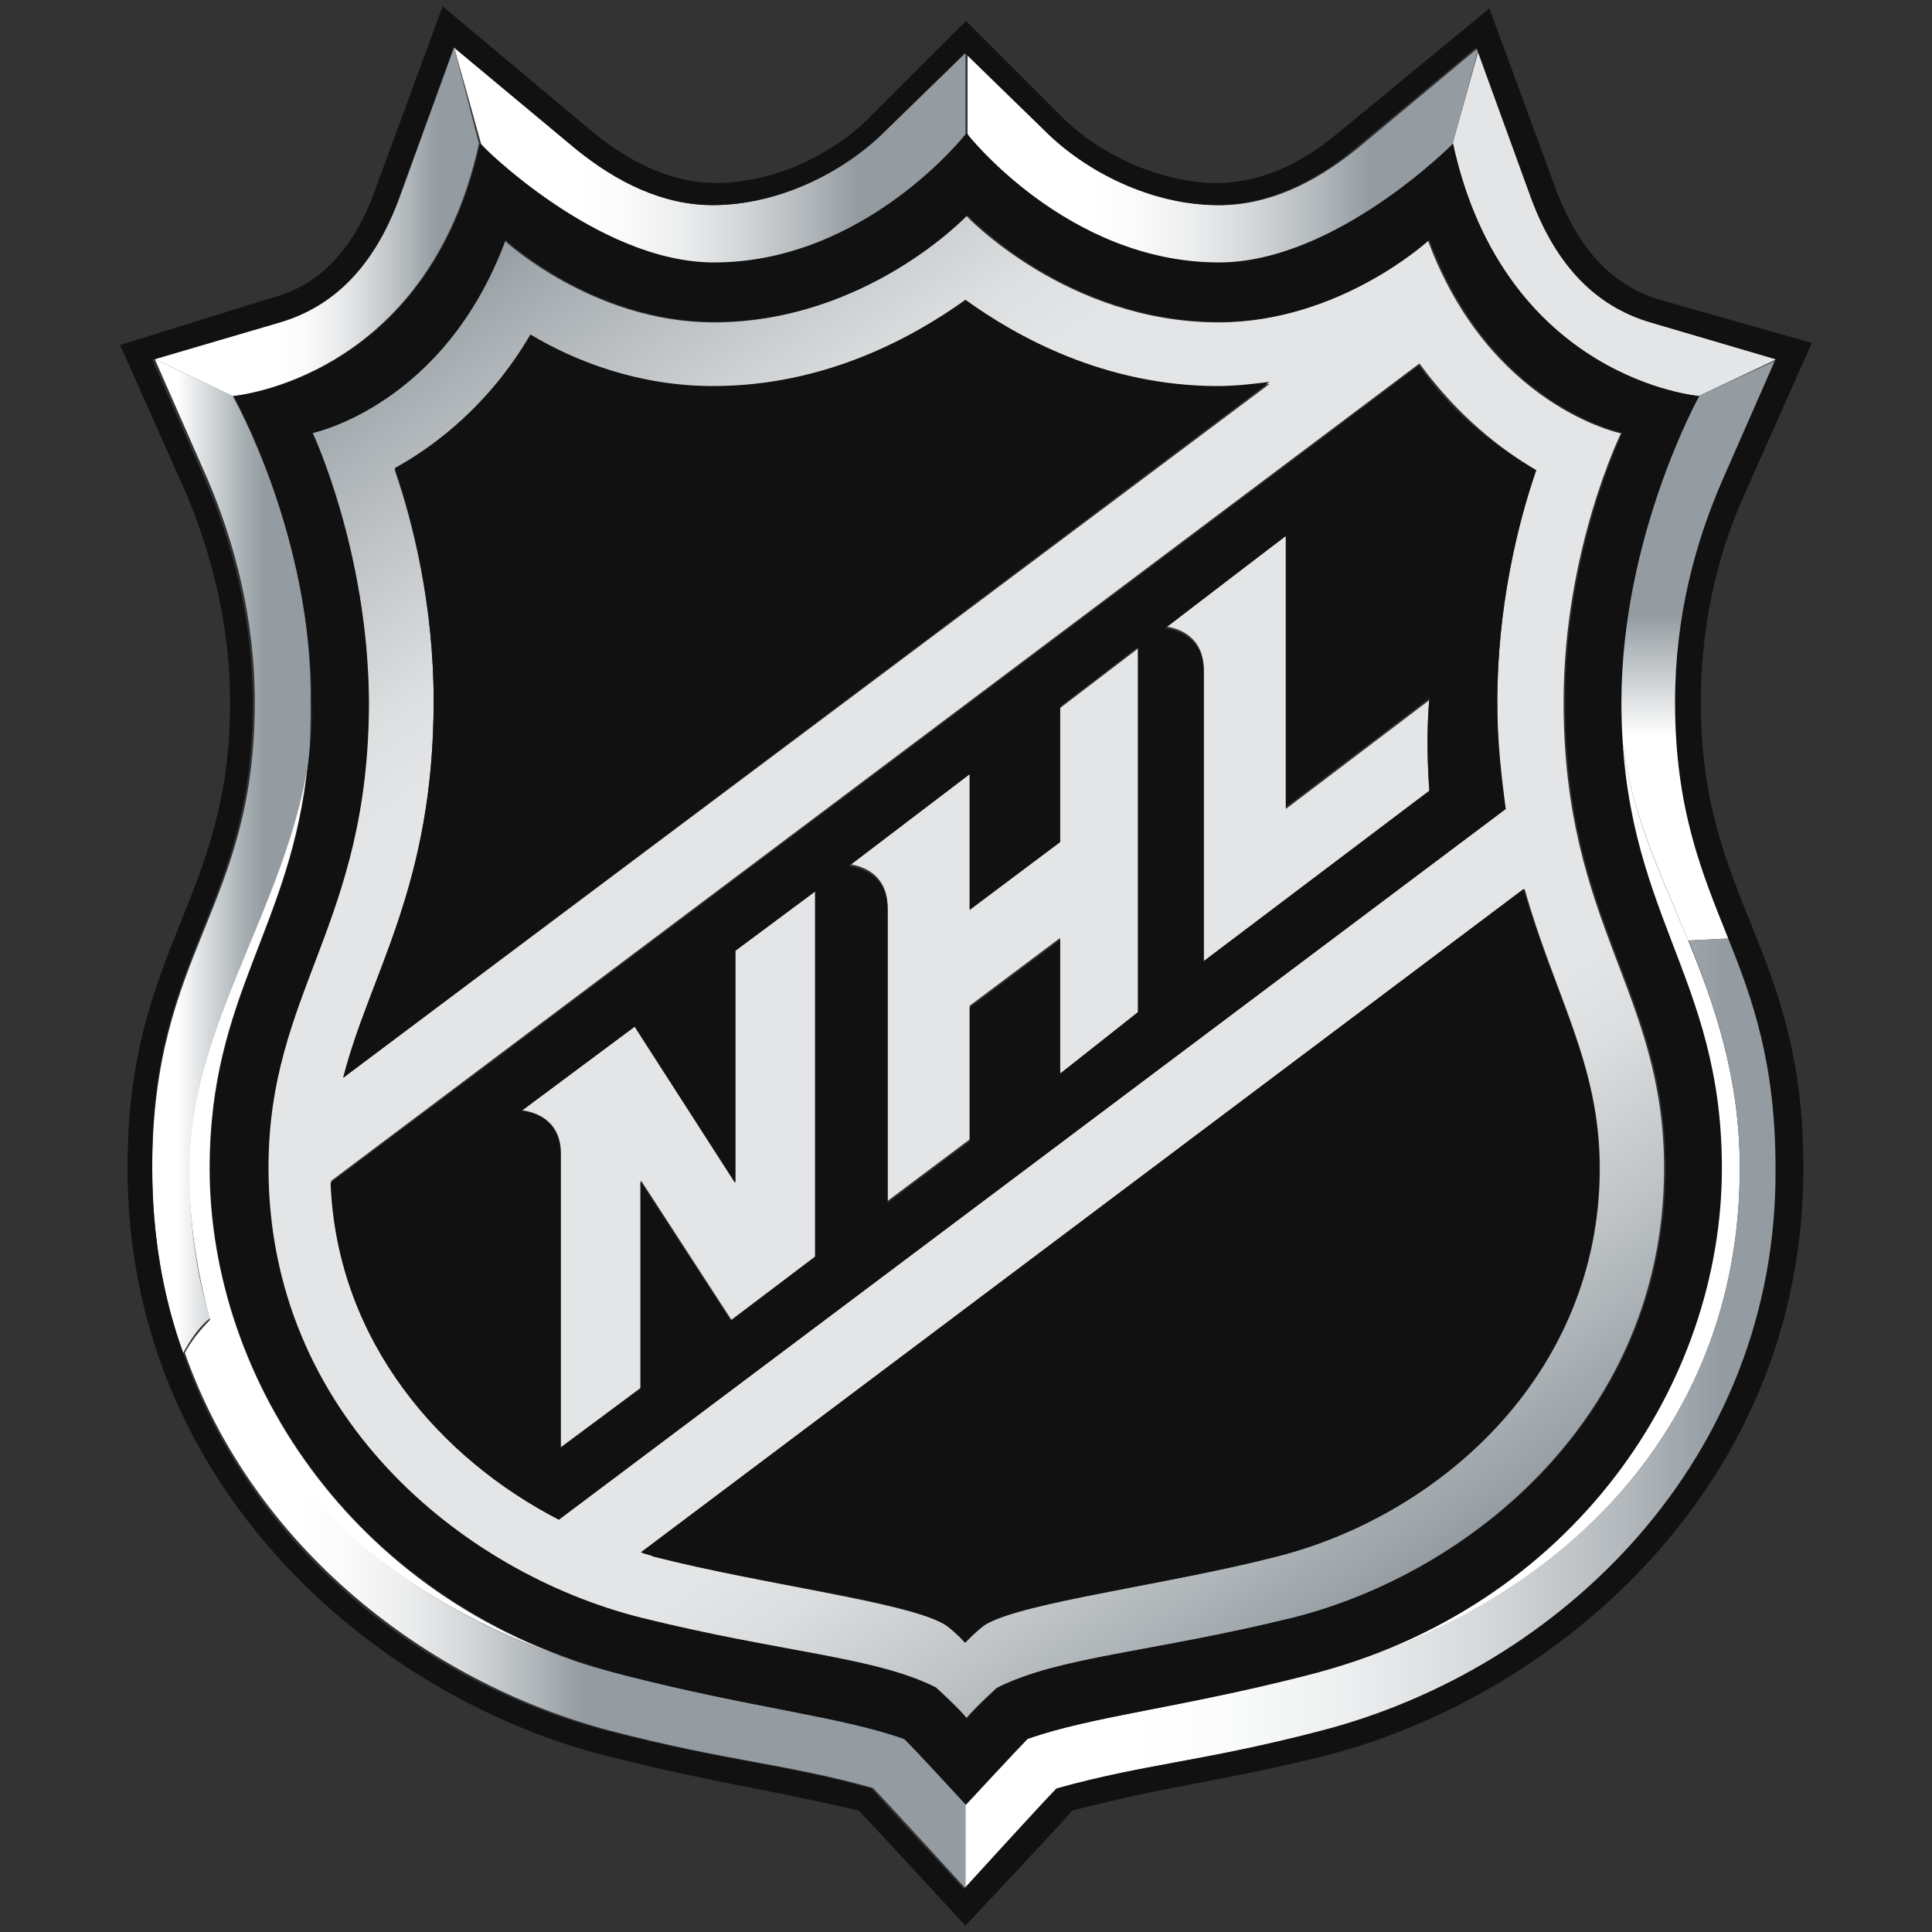 <?xml version="1.0" encoding="UTF-8" standalone="no"?>
<!-- Generator: Adobe Illustrator 19.0.0, SVG Export Plug-In . SVG Version: 6.00 Build 0)  -->

<svg
   version="1.1"
   id="Layer_1"
   sodipodi:docname="60.svg"
   inkscape:version="1.2.2 (b0a84865, 2022-12-01)"
   x="0px"
   y="0px"
   viewBox="-646.8 31.3 300 300"
   xml:space="preserve"
   width="300"
   height="300"
   xmlns:inkscape="http://www.inkscape.org/namespaces/inkscape"
   xmlns:sodipodi="http://sodipodi.sourceforge.net/DTD/sodipodi-0.dtd"
   xmlns="http://www.w3.org/2000/svg"
   xmlns:svg="http://www.w3.org/2000/svg"><rect x="-646.8" y="31.3" width="300" height="300" fill="#333333" stroke="none"/><defs
   id="defs128" />
<style
   type="text/css"
   id="style9">
	.st0{fill:#FFFFFF;}
	.st1{fill:#E4E5E6;}
	.st2{fill:url(#path19_1_);}
	.st3{fill:url(#path30_1_);}
	.st4{fill:url(#path45_1_);}
	.st5{fill:url(#path68_1_);}
	.st6{fill:url(#path83_1_);}
	.st7{fill:url(#path98_1_);}
	.st8{fill:url(#path113_1_);}
	.st9{fill:url(#path128_1_);}
	.st10{fill:#111111;}
</style>
<sodipodi:namedview
   id="namedview133"
   borderopacity="1"
   gridtolerance="10"
   bordercolor="#666666"
   inkscape:cx="-10.335955"
   fit-margin-top="0"
   showgrid="false"
   objecttolerance="10"
   inkscape:cy="161.2409"
   inkscape:zoom="0.96749647"
   guidetolerance="10"
   pagecolor="#ffffff"
   fit-margin-left="0"
   inkscape:window-height="898"
   inkscape:current-layer="Layer_1"
   fit-margin-bottom="0"
   inkscape:window-maximized="0"
   inkscape:pageopacity="0"
   inkscape:window-width="1728"
   inkscape:pageshadow="2"
   inkscape:window-y="62"
   inkscape:window-x="0"
   fit-margin-right="0"
   inkscape:showpageshadow="2"
   inkscape:pagecheckerboard="0"
   inkscape:deskcolor="#d1d1d1">
	</sodipodi:namedview>
<path
   id="path6"
   inkscape:connector-curvature="0"
   class="st0"
   d="m -614.257,212.706 c 0,-27.118 12.742,-37.328 15.274,-63.139 -3.512,22.626 -18.46,40.84 -18.46,63.139 0,8.576 1.307,16.254 3.186,23.279 9.23,31.284 37.328,48.437 64.119,55.461 -41.167,-10.537 -64.119,-45.578 -64.119,-78.74 z m 237.609,0 c 0,-14.049 -3.839,-25.158 -8.005,-35.368 -5.064,-12.089 -10.537,-23.279 -10.537,-37.001 0,32.836 15.601,42.392 15.601,72.369 0,33.162 -22.626,68.203 -64.119,78.74 37.41,-9.557 67.06,-37.001 67.06,-78.74 z"
   style="stroke-width:0.817" />
<path
   id="path8"
   inkscape:connector-curvature="0"
   class="st1"
   d="m -390.37,81.364 c -8.576,-2.532 -14.703,-8.903 -18.46,-19.113 l -8.25,-23.606 -4.166,14.948 c 8.25,36.675 38.227,39.207 38.227,39.207 l 12.089,-5.718 z m -142.206,133.548 -15.601,-24.259 -17.561,13.069 c 0,0 6.044,0.327 6.044,6.698 v 45.578 l 12.415,-9.23 v -32.182 l 14.049,21.645 13.069,-9.883 v -56.686 l -12.415,9.23 z m 50.397,-52.929 -14.049,10.537 v -21.074 l -18.787,14.049 c 0,0 6.044,0.327 6.044,6.698 v 45.578 l 12.742,-9.557 V 187.467 l 14.049,-10.537 v 21.074 l 12.089,-8.903 v -57.095 l -12.089,9.23 z m 35.041,-5.064 v -42.392 l -18.787,14.049 c 0,0 6.044,0.327 6.044,6.698 v 45.578 l 35.041,-26.465 c -0.653,-8.903 0,-14.376 0,-14.376 z"
   style="stroke-width:0.817" />
<linearGradient
   id="path19_1_"
   gradientUnits="userSpaceOnUse"
   x1="12292.158"
   y1="-11185.218"
   x2="12432.77"
   y2="-11185.218"
   gradientTransform="matrix(0.225,0,0,-0.225,-3388.533,-2350.031)">
	<stop
   offset="0.11"
   style="stop-color:#FFFFFF"
   id="stop14" />
	<stop
   offset="0.24"
   style="stop-color:#DCDFE1"
   id="stop16" />
	<stop
   offset="0.44"
   style="stop-color:#A8AFB3"
   id="stop18" />
	<stop
   offset="0.54"
   style="stop-color:#949CA1"
   id="stop20" />
</linearGradient>
<path
   id="path19"
   inkscape:connector-curvature="0"
   class="st2"
   d="m -607.232,140.337 c 0,32.182 -15.928,38.553 -15.928,72.369 0,10.21 1.634,20.093 4.819,28.67 0.98,-1.879 2.532,-4.166 4.166,-5.391 -2.205,-7.025 -3.186,-14.703 -3.186,-23.279 0,-21.972 14.948,-40.514 18.46,-63.139 0.327,-2.859 0.327,-6.044 0.327,-9.23 0.327,-25.811 -12.089,-47.538 -12.089,-47.538 l -12.089,-5.718 8.25,18.787 c 4.084,9.557 7.27,21.4 7.27,34.469 z"
   style="fill:url(#path19_1_);stroke-width:0.817" />
<linearGradient
   id="path30_1_"
   gradientUnits="userSpaceOnUse"
   x1="-257.241"
   y1="288.63"
   x2="-257.241"
   y2="398.91"
   gradientTransform="matrix(0.817,0,0,-0.817,-172.773,413.069)">
	<stop
   offset="0"
   style="stop-color:#FFFFFF"
   id="stop24" />
	<stop
   offset="0.35"
   style="stop-color:#FFFFFF"
   id="stop26" />
	<stop
   offset="0.56"
   style="stop-color:#949CA1"
   id="stop28" />
	<stop
   offset="1"
   style="stop-color:#949CA1"
   id="stop30" />
</linearGradient>
<path
   id="path30"
   inkscape:connector-curvature="0"
   class="st3"
   d="m -395.189,140.337 c 0,13.722 5.391,24.586 10.537,37.001 l 6.698,-0.327 c -4.166,-10.21 -8.25,-20.093 -8.25,-36.675 0,-13.069 3.186,-24.831 7.351,-34.469 l 8.25,-18.787 -12.415,5.718 c 0,0 -12.17,21.727 -12.17,47.538 z"
   style="fill:url(#path30_1_);stroke-width:0.817" />
<linearGradient
   id="path45_1_"
   gradientUnits="userSpaceOnUse"
   x1="-545.142"
   y1="162.539"
   x2="-396.605"
   y2="162.539"
   gradientTransform="matrix(0.817,0,0,-0.817,-172.773,413.069)">
	<stop
   offset="0.15"
   style="stop-color:#FFFFFF"
   id="stop34" />
	<stop
   offset="0.21"
   style="stop-color:#FAFAFA"
   id="stop36" />
	<stop
   offset="0.29"
   style="stop-color:#EBECED"
   id="stop38" />
	<stop
   offset="0.37"
   style="stop-color:#D2D5D7"
   id="stop40" />
	<stop
   offset="0.45"
   style="stop-color:#AFB5B9"
   id="stop42" />
	<stop
   offset="0.51"
   style="stop-color:#949CA1"
   id="stop44" />
</linearGradient>
<path
   id="path45"
   inkscape:connector-curvature="0"
   class="st4"
   d="m -506.438,301.33 c -9.883,-3.512 -23.606,-4.819 -43.372,-9.883 -27.118,-6.698 -54.808,-24.259 -64.119,-55.461 -1.634,1.634 -3.186,3.512 -4.166,5.391 10.537,29.977 37.328,51.05 65.998,58.647 18.46,4.819 27.118,5.064 40.84,8.903 1.879,1.879 14.376,15.601 14.376,15.601 v -13.069 c 0,0.082 -8.25,-9.148 -9.557,-10.128 z"
   style="fill:url(#path45_1_);stroke-width:0.817" />
<linearGradient
   id="path68_1_"
   gradientUnits="userSpaceOnUse"
   x1="-308.655"
   y1="170.234"
   x2="-484.756"
   y2="421.662"
   gradientTransform="matrix(0.817,0,0,-0.817,-172.773,413.069)">
	<stop
   offset="0"
   style="stop-color:#949CA1"
   id="stop48" />
	<stop
   offset="1.000000e-002"
   style="stop-color:#99A1A6"
   id="stop50" />
	<stop
   offset="0.12"
   style="stop-color:#C2C6C8"
   id="stop52" />
	<stop
   offset="0.2"
   style="stop-color:#DBDDDE"
   id="stop54" />
	<stop
   offset="0.25"
   style="stop-color:#E4E5E6"
   id="stop56" />
	<stop
   offset="0.75"
   style="stop-color:#E4E5E6"
   id="stop58" />
	<stop
   offset="0.8"
   style="stop-color:#DCDEDF"
   id="stop60" />
	<stop
   offset="0.87"
   style="stop-color:#C7CACD"
   id="stop62" />
	<stop
   offset="0.97"
   style="stop-color:#A3AAAE"
   id="stop64" />
	<stop
   offset="1"
   style="stop-color:#949CA1"
   id="stop66" />
</linearGradient>
<path
   id="path68"
   inkscape:connector-curvature="0"
   class="st5"
   d="m -547.605,282.543 c 21.972,5.391 36.348,6.044 45.905,10.864 0,0 3.512,3.186 4.819,4.819 1.307,-1.634 4.819,-4.819 4.819,-4.819 9.557,-4.819 23.932,-5.391 45.905,-10.864 27.771,-7.025 57.748,-31.529 57.748,-69.837 0,-27.445 -15.601,-37.655 -15.601,-72.369 0,-23.606 8.903,-41.739 8.903,-41.739 0,0 -20.42,-4.166 -29.977,-29.977 0,0 -13.722,12.742 -32.509,12.742 -23.606,0 -39.207,-16.581 -39.207,-16.581 0,0 -15.601,16.581 -39.207,16.581 -18.787,0 -32.509,-12.742 -32.509,-12.742 -9.557,25.811 -29.977,29.977 -29.977,29.977 0,0 8.903,18.215 8.903,41.739 0,34.796 -15.601,44.924 -15.601,72.369 -0.082,38.553 29.895,62.812 57.585,69.837 z m 149.231,-69.837 c 0,32.509 -25.811,53.909 -50.07,60.28 -17.561,4.492 -38.553,6.698 -45.251,10.537 -1.634,0.98 -3.186,2.859 -3.186,2.859 0,0 -1.879,-1.879 -3.186,-2.859 -6.371,-3.512 -27.771,-6.044 -45.251,-10.537 -0.653,-0.327 -1.307,-0.327 -1.879,-0.653 l 137.142,-102.999 c 4.656,16.581 11.68,27.118 11.68,43.372 z m -9.883,-108.39 c -2.859,8.25 -6.044,21.4 -6.044,36.021 0,6.044 0.327,11.762 1.307,16.581 l -147.025,110.351 c -18.46,-9.557 -34.469,-27.771 -35.368,-52.602 L -426.391,87.735 c 6.044,8.25 12.742,13.396 18.133,16.581 z m -171.203,36.021 c 0,-14.948 -3.186,-27.771 -6.044,-36.021 6.371,-3.512 14.703,-9.883 21.074,-20.747 7.025,3.839 16.908,8.005 28.343,8.005 17.561,0 31.284,-7.678 39.207,-13.396 8.005,5.718 21.645,13.396 39.207,13.396 2.859,0 5.391,-0.327 8.005,-0.653 L -593.51,198.657 c 4.166,-16.254 14.049,-29.65 14.049,-58.32 z"
   style="fill:url(#path68_1_);stroke-width:0.817" />
<linearGradient
   id="path83_1_"
   gradientUnits="userSpaceOnUse"
   x1="-494.12"
   y1="437.753"
   x2="-396.722"
   y2="437.753"
   gradientTransform="matrix(0.817,0,0,-0.817,-172.773,413.069)">
	<stop
   offset="0.25"
   style="stop-color:#FFFFFF"
   id="stop70" />
	<stop
   offset="0.34"
   style="stop-color:#FAFAFA"
   id="stop72" />
	<stop
   offset="0.45"
   style="stop-color:#EBECED"
   id="stop74" />
	<stop
   offset="0.57"
   style="stop-color:#D2D5D7"
   id="stop76" />
	<stop
   offset="0.7"
   style="stop-color:#AFB5B9"
   id="stop78" />
	<stop
   offset="0.79"
   style="stop-color:#949CA1"
   id="stop80" />
</linearGradient>
<path
   id="path83"
   inkscape:connector-curvature="0"
   class="st6"
   d="m -536.088,72.379 c 23.606,0 39.207,-20.093 39.207,-20.093 V 39.543 l -12.415,12.089 c -6.371,6.371 -16.581,11.517 -26.791,11.517 -7.678,0 -14.948,-3.512 -21.074,-8.576 l -19.113,-15.928 4.166,14.948 c -0.327,0 17.806,18.787 36.021,18.787 z"
   style="fill:url(#path83_1_);stroke-width:0.817" />
<linearGradient
   id="path98_1_"
   gradientUnits="userSpaceOnUse"
   x1="-396.8"
   y1="198.648"
   x2="-242.212"
   y2="198.648"
   gradientTransform="matrix(0.817,0,0,-0.817,-172.773,413.069)">
	<stop
   offset="0.2"
   style="stop-color:#FFFFFF"
   id="stop84" />
	<stop
   offset="0.33"
   style="stop-color:#FAFBFB"
   id="stop86" />
	<stop
   offset="0.47"
   style="stop-color:#EDEEEF"
   id="stop88" />
	<stop
   offset="0.63"
   style="stop-color:#D7DADC"
   id="stop90" />
	<stop
   offset="0.79"
   style="stop-color:#B8BDC1"
   id="stop92" />
	<stop
   offset="0.93"
   style="stop-color:#949CA1"
   id="stop94" />
</linearGradient>
<path
   id="path98"
   inkscape:connector-curvature="0"
   class="st7"
   d="m -376.648,212.706 c 0,41.739 -29.65,69.184 -67.305,78.74 -19.767,5.064 -33.489,6.371 -43.372,9.883 -1.307,1.307 -9.557,10.21 -9.557,10.21 v 13.069 c 0,0 12.742,-13.722 14.376,-15.601 13.722,-3.839 22.299,-4.166 40.84,-8.903 37.328,-9.557 71.144,-42.066 71.144,-87.398 0,-16.254 -3.512,-26.138 -7.351,-35.694 l -6.698,0.327 c 4.084,10.21 7.923,21.319 7.923,35.368 z"
   style="fill:url(#path98_1_);stroke-width:0.817" />
<linearGradient
   id="path113_1_"
   gradientUnits="userSpaceOnUse"
   x1="-396.722"
   y1="437.753"
   x2="-299.323"
   y2="437.753"
   gradientTransform="matrix(0.817,0,0,-0.817,-172.773,413.069)">
	<stop
   offset="0.25"
   style="stop-color:#FFFFFF"
   id="stop98" />
	<stop
   offset="0.34"
   style="stop-color:#FAFAFA"
   id="stop100" />
	<stop
   offset="0.45"
   style="stop-color:#EBECED"
   id="stop102" />
	<stop
   offset="0.57"
   style="stop-color:#D2D5D7"
   id="stop104" />
	<stop
   offset="0.7"
   style="stop-color:#AFB5B9"
   id="stop106" />
	<stop
   offset="0.79"
   style="stop-color:#949CA1"
   id="stop108" />
</linearGradient>
<path
   id="path113"
   inkscape:connector-curvature="0"
   class="st8"
   d="m -457.675,72.379 c 18.215,0 36.348,-18.46 36.348,-18.46 l 4.166,-15.274 -19.113,15.928 c -6.371,5.064 -13.396,8.576 -21.074,8.576 -10.21,0 -20.42,-5.064 -26.791,-11.517 l -12.415,-12.089 v 12.497 c -0.327,0.245 15.274,20.338 38.88,20.338 z"
   style="fill:url(#path113_1_);stroke-width:0.817" />
<linearGradient
   id="path128_1_"
   gradientUnits="userSpaceOnUse"
   x1="-551.115"
   y1="425.261"
   x2="-489.202"
   y2="425.261"
   gradientTransform="matrix(0.817,0,0,-0.817,-172.773,413.069)">
	<stop
   offset="0.39"
   style="stop-color:#FFFFFF"
   id="stop112" />
	<stop
   offset="0.47"
   style="stop-color:#FAFAFA"
   id="stop114" />
	<stop
   offset="0.57"
   style="stop-color:#EBECED"
   id="stop116" />
	<stop
   offset="0.67"
   style="stop-color:#D2D5D7"
   id="stop118" />
	<stop
   offset="0.79"
   style="stop-color:#AFB5B9"
   id="stop120" />
	<stop
   offset="0.87"
   style="stop-color:#949CA1"
   id="stop122" />
</linearGradient>
<path
   id="path128"
   inkscape:connector-curvature="0"
   class="st9"
   d="m -572.436,53.592 -3.839,-14.948 -8.576,23.606 c -3.839,10.21 -9.883,16.581 -18.46,19.113 l -19.44,5.718 12.089,5.718 c -0.082,0 30.222,-2.532 38.227,-39.207 z"
   style="fill:url(#path128_1_);stroke-width:0.817" />
<path
   id="path130"
   inkscape:connector-curvature="0"
   sodipodi:nodetypes="ccscsccscccccccsccsscccccssccccccsscssccccccsccccscccsccccccscccccccccscccccscccccccccscccccccccccccscccccccccccscccscccccssccscsccccccscsccsscccccscc"
   class="st10"
   d="M -593.51,198.657 -449.67,90.594 c -2.532,0.327 -5.391,0.653 -8.005,0.653 -17.561,0 -31.284,-7.678 -39.207,-13.396 -8.005,5.718 -21.645,13.396 -39.207,13.396 -11.517,0 -21.4,-3.839 -28.343,-8.005 -6.371,10.864 -14.703,17.235 -21.074,20.747 2.859,8.25 6.044,21.4 6.044,36.021 0,28.997 -9.883,42.392 -14.049,58.647 z m 46.231,73.676 c 0.653,0.327 1.307,0.327 1.879,0.653 17.561,4.492 38.553,6.698 45.251,10.537 1.634,0.98 3.186,2.859 3.186,2.859 0,0 1.879,-1.879 3.186,-2.859 6.371,-3.512 27.771,-6.044 45.251,-10.537 24.259,-6.044 50.07,-27.445 50.07,-60.28 0,-16.254 -7.025,-26.791 -11.762,-43.372 z m -63.793,-131.996 c 0,30.957 -15.928,37.982 -15.928,72.369 0,49.417 38.227,81.926 74.003,91.156 17.888,4.492 23.279,4.819 39.533,8.576 1.307,1.307 16.581,17.888 16.581,17.888 0,0 15.274,-16.254 16.581,-17.888 16.254,-4.166 21.645,-4.166 39.533,-8.576 35.694,-9.23 74.003,-41.739 74.003,-91.156 0,-34.469 -15.928,-41.412 -15.928,-72.369 0,-11.19 2.205,-22.299 7.025,-32.836 l 10.21,-22.952 -23.606,-6.698 c -7.351,-2.205 -12.415,-7.678 -15.928,-16.581 l -10.537,-28.67 -23.606,19.44 c -6.044,5.064 -12.415,7.678 -18.787,7.678 -8.25,0 -17.888,-4.166 -23.932,-10.21 L -496.8,34.561 -511.748,49.508 c -6.371,6.371 -15.601,10.21 -23.932,10.21 -6.044,0 -12.415,-2.532 -18.787,-7.678 l -23.606,-19.767 -10.537,28.67 c -3.186,8.903 -8.576,14.703 -15.928,16.581 l -23.606,7.351 10.21,22.952 c 4.329,10.21 6.861,21.319 6.861,32.509 z m 7.678,-58.973 c 8.576,-2.532 14.703,-8.903 18.46,-19.113 l 8.576,-23.606 19.113,15.928 c 6.371,5.064 13.396,8.576 21.074,8.576 10.21,0 20.42,-5.064 26.791,-11.517 l 12.415,-12.089 12.415,12.089 c 6.371,6.371 16.581,11.517 26.791,11.517 7.678,0 14.948,-3.512 21.074,-8.576 l 19.113,-15.928 8.576,23.606 c 3.839,10.21 9.883,16.581 18.46,19.113 l 19.44,5.718 -8.25,18.787 c -4.166,9.557 -7.351,21.074 -7.351,34.469 0,16.581 4.166,26.465 8.25,36.675 3.839,9.557 7.351,19.44 7.351,35.694 0.327,45.251 -33.489,77.842 -70.817,87.398 -18.46,4.819 -27.118,5.064 -40.84,8.903 -1.879,1.879 -14.376,15.601 -14.376,15.601 0,0 -12.742,-13.722 -14.376,-15.601 -13.722,-3.839 -22.299,-4.166 -40.84,-8.903 -28.67,-7.351 -55.461,-28.343 -65.998,-58.647 -3.186,-8.903 -4.819,-18.46 -4.819,-28.67 -0.327,-33.816 15.601,-40.187 15.601,-72.369 0,-13.069 -3.186,-24.831 -7.351,-34.469 l -8.25,-18.787 z m 43.372,185.905 147.025,-110.351 c -0.653,-5.064 -1.307,-10.537 -1.307,-16.581 0,-14.948 3.186,-27.771 6.044,-36.021 -5.391,-3.186 -12.415,-8.005 -18.215,-16.254 L -595.47,214.993 c 0.98,24.831 17.316,42.964 35.449,52.276 z m 112.883,-152.743 v 42.066 l 22.299,-16.908 c 0,0 -0.653,5.391 0,14.376 l -35.041,26.465 v -44.924 c 0,-6.371 -6.044,-6.698 -6.044,-6.698 z m -49.09,37.001 v 21.074 l 14.049,-10.537 v -21.074 l 12.089,-9.23 v 56.686 l -12.089,9.557 v -20.747 l -14.049,10.537 v 20.747 l -12.742,9.557 v -45.578 c 0,-6.371 -6.044,-6.698 -6.044,-6.698 z m -52.031,39.207 15.601,24.259 v -36.021 l 12.415,-9.23 v 56.768 l -13.069,9.883 -14.049,-21.645 v 32.182 l -12.415,9.23 v -45.659 c 0,-6.371 -6.044,-6.698 -6.044,-6.698 z m -50.642,-41.167 c -2.532,25.811 -15.274,36.021 -15.274,63.139 0,33.162 22.952,68.203 64.446,78.74 19.767,5.064 33.489,6.371 43.372,9.883 1.307,1.307 9.557,10.21 9.557,10.21 0,0 8.25,-8.903 9.557,-10.21 9.883,-3.512 23.606,-4.819 43.372,-9.883 41.739,-10.537 64.446,-45.578 64.446,-78.74 0,-30.304 -15.601,-39.533 -15.601,-72.369 0,-25.811 12.089,-47.538 12.089,-47.538 0,0 -30.304,-2.532 -38.227,-39.207 0,0 -18.215,18.46 -36.348,18.46 -23.606,0 -39.207,-20.093 -39.207,-20.093 0,0 -15.601,20.093 -39.207,20.093 -18.215,0 -36.348,-18.46 -36.348,-18.46 -8.005,36.675 -38.227,39.207 -38.227,39.207 0,0 12.089,21.645 12.089,47.538 0.163,3.512 -0.163,6.371 -0.49,9.23 z m 0.653,-51.05 c 0,0 20.42,-4.166 29.977,-29.977 0,0 13.722,12.742 32.509,12.742 23.606,0 39.207,-16.581 39.207,-16.581 0,0 15.601,16.581 39.207,16.581 18.787,0 32.509,-12.742 32.509,-12.742 9.557,25.811 29.977,29.977 29.977,29.977 0,0 -8.903,18.215 -8.903,41.739 0,34.796 15.601,44.924 15.601,72.369 0,38.227 -29.977,62.812 -57.748,69.837 -21.972,5.391 -36.348,6.044 -45.905,10.864 0,0 -3.512,3.186 -4.819,4.819 -1.307,-1.634 -4.819,-4.819 -4.819,-4.819 -9.557,-4.819 -23.932,-5.391 -45.905,-10.864 -27.771,-7.025 -57.748,-31.529 -57.748,-69.837 0,-27.445 15.601,-37.655 15.601,-72.369 -0.163,-23.524 -8.74,-41.739 -8.74,-41.739 z"
   style="stroke-width:0.817" />
</svg>
